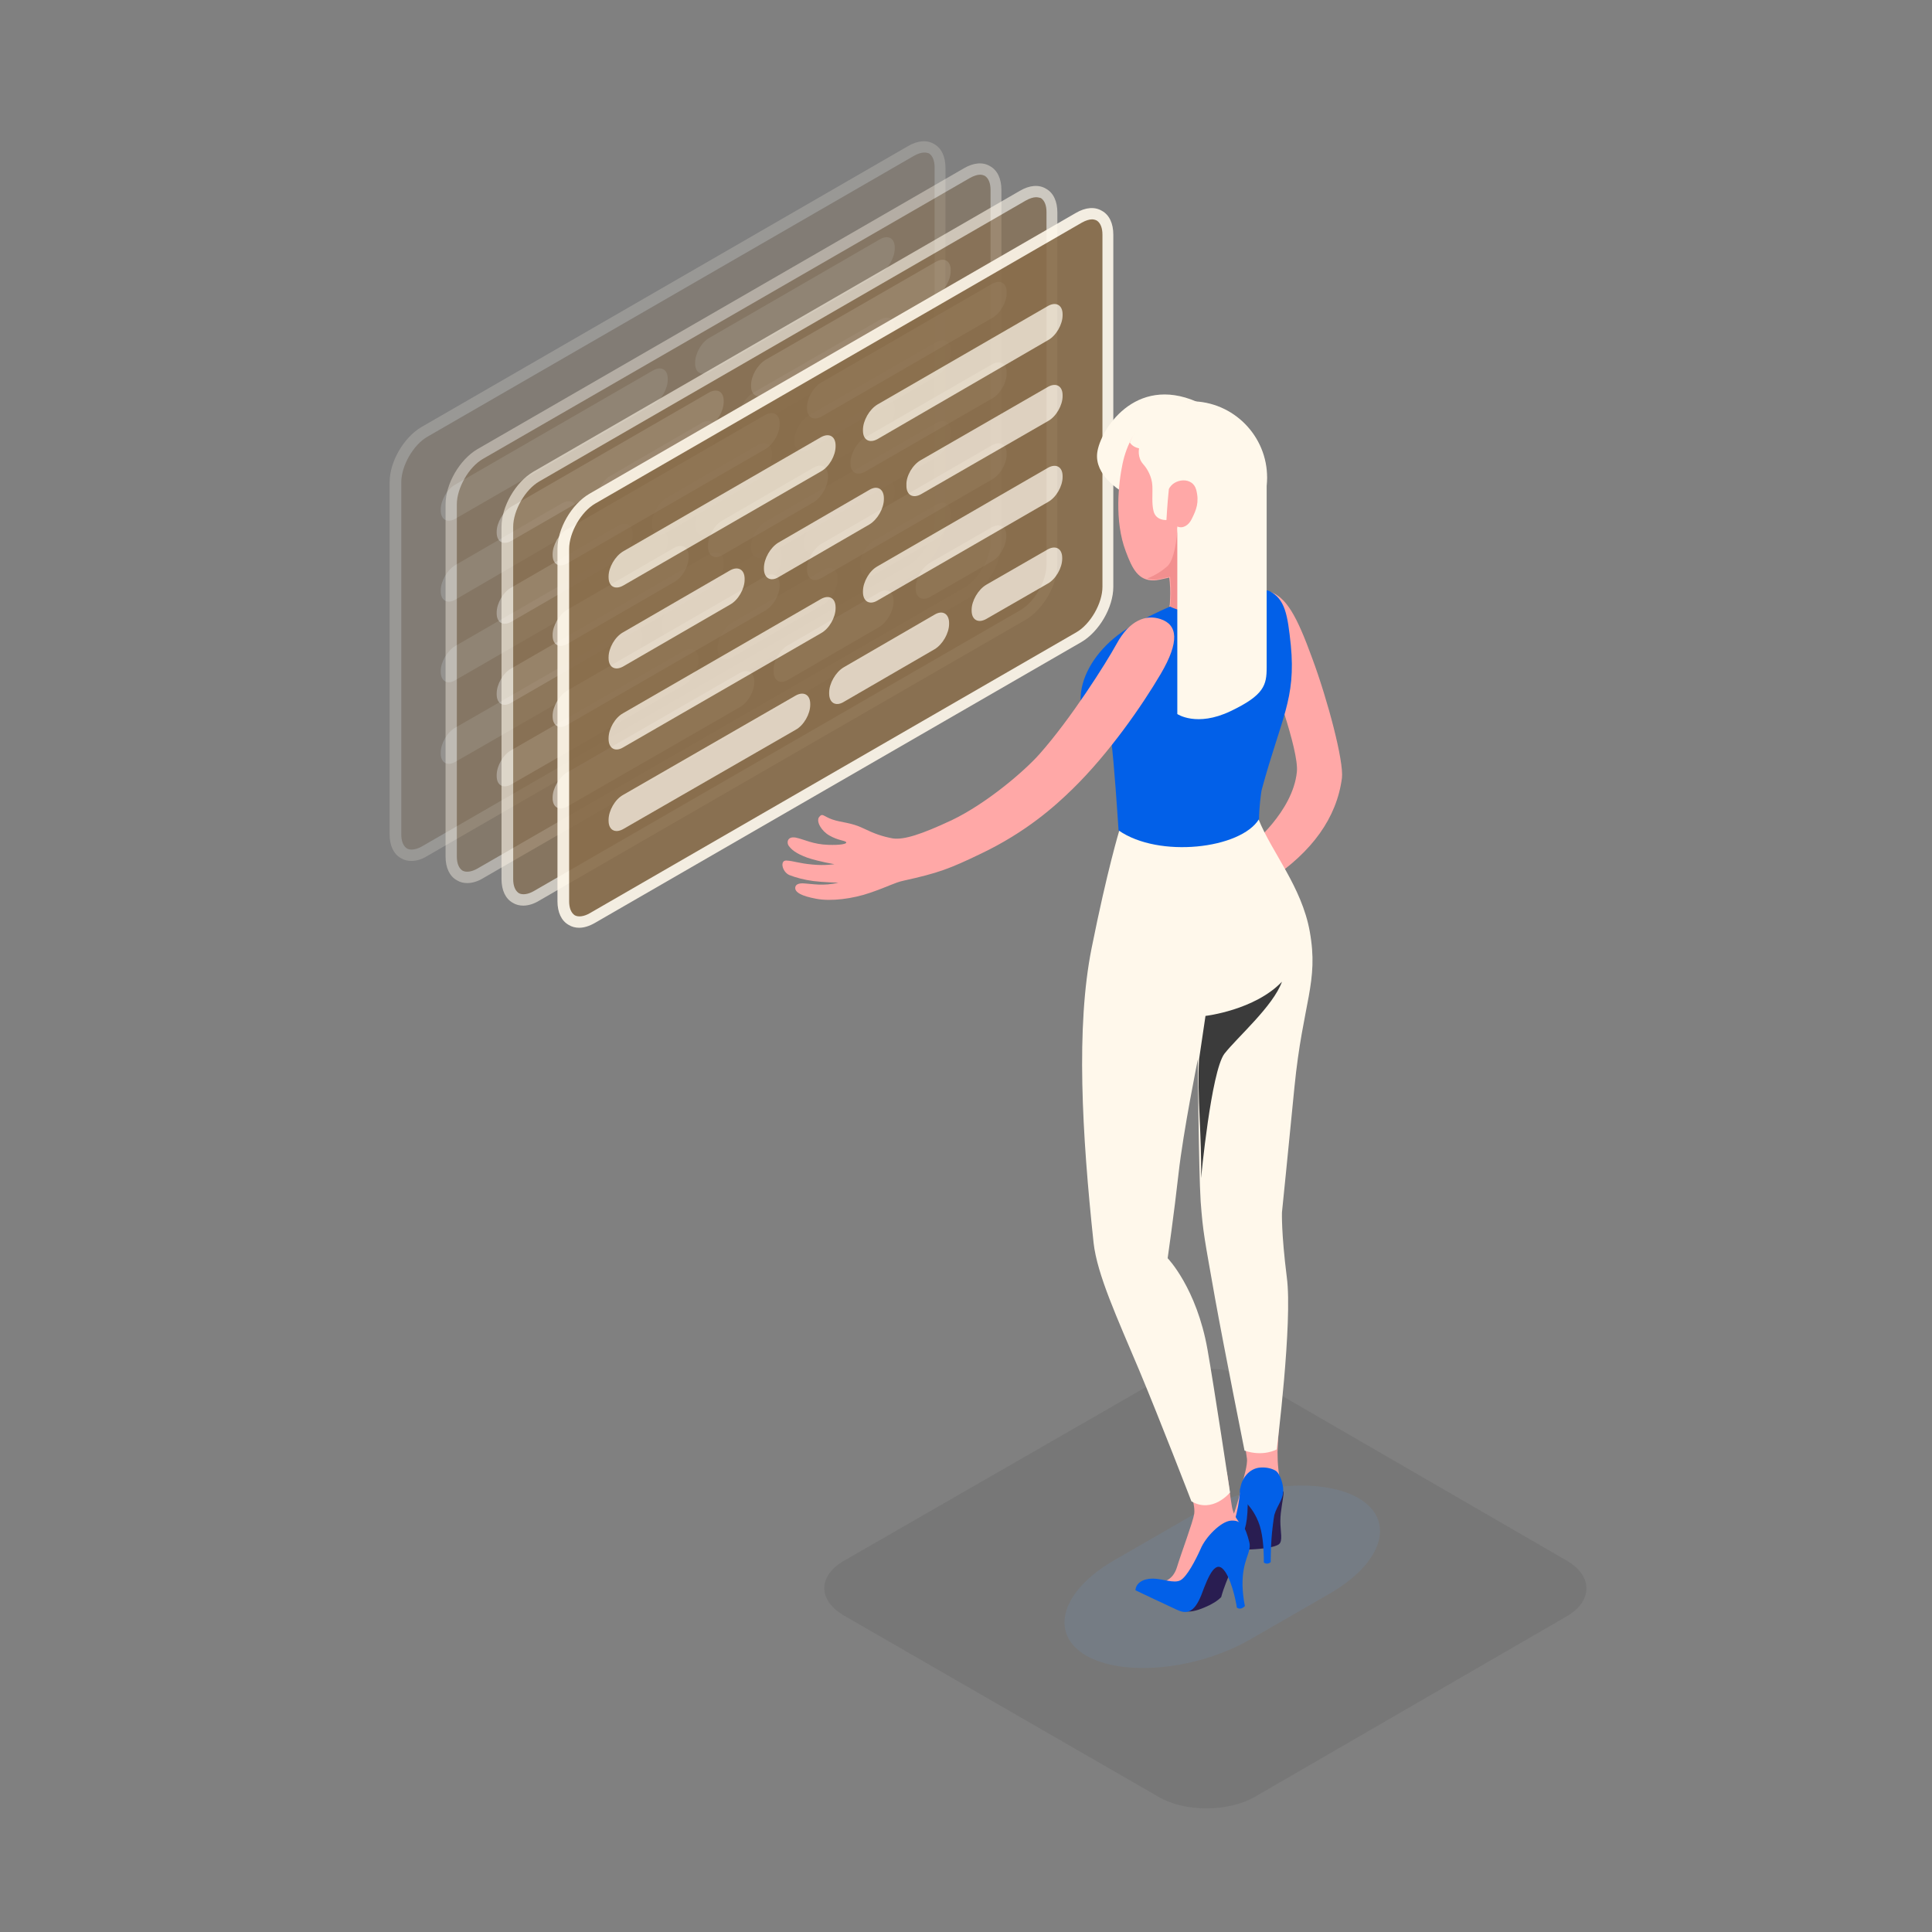 <?xml version="1.0" encoding="UTF-8"?> <!-- Generator: Adobe Illustrator 24.0.3, SVG Export Plug-In . SVG Version: 6.00 Build 0) --> <svg xmlns="http://www.w3.org/2000/svg" xmlns:xlink="http://www.w3.org/1999/xlink" id="Capa_1" x="0px" y="0px" viewBox="0 0 480 480" style="enable-background:new 0 0 480 480;" xml:space="preserve"><rect x="0" y="0" width="480" height="480" fill="#808080" stroke="none"/> <style type="text/css"> .st0{opacity:0.14;fill:#474747;} .st1{opacity:0.15;fill:#6B99D1;} .st2{opacity:0.2;} .st3{fill:#8A6E4B;} .st4{fill:#FFF8EB;} .st5{opacity:0.8;fill:#FFF8EB;} .st6{opacity:0.8;} .st7{opacity:0.4;} .st8{opacity:0.6;} .st9{opacity:0.9;} .st10{fill:#FFA8A7;} .st11{fill:#0260E8;} .st12{fill:#291D51;} .st13{fill:#3B3B3B;} .st14{fill:#F28F8F;} </style> <path id="XMLID_4219_" class="st0" d="M209.8,387.7l77.9-44.8c6.6-3.8,17.4-3.8,24.1,0l77.4,44.8c6.6,3.8,6.6,10.1,0,13.9 l-77.4,44.8c-6.6,3.8-17.4,3.9-24,0l-77.9-44.9C203.1,397.7,203.1,391.5,209.8,387.7z"></path> <path id="XMLID_4814_" class="st1" d="M276.9,387.6l19.6-11.3c13.3-7.7,31.6-9.5,41-4.1c9.3,5.4,6.2,16-7.1,23.7l-19.6,11.3 c-13.3,7.7-31.6,9.5-41,4.1C260.5,405.8,263.7,395.2,276.9,387.6z"></path> <g id="XMLID_1346_" class="st2"> <path id="XMLID_1413_" class="st3" d="M105.5,107.3l120.9-69.8c4-2.3,7.2-0.4,7.2,4.2v87.5c0,4.6-3.2,10.2-7.2,12.5l-120.9,69.8 c-4,2.3-7.2,0.4-7.2-4.2l0-87.5C98.2,115.2,101.5,109.6,105.5,107.3z"></path> <path class="st4" d="M102.2,213.9c-0.9,0-1.8-0.2-2.6-0.7c-1.8-1-2.8-3.1-2.8-5.9l0-87.5c0-5.1,3.5-11.1,7.9-13.7l120.9-69.8 c2.4-1.4,4.7-1.6,6.5-0.5c1.8,1,2.8,3.1,2.8,5.9v87.5c0,5.1-3.5,11.1-7.9,13.7l-120.9,69.8C104.8,213.5,103.5,213.9,102.2,213.9z M229.6,37.9c-0.7,0-1.6,0.3-2.5,0.8l-120.9,69.8c-3.5,2-6.5,7.2-6.5,11.3l0,87.5c0,1.7,0.5,2.9,1.4,3.5c0.9,0.5,2.3,0.3,3.7-0.5 l120.9-69.8c3.5-2,6.5-7.2,6.5-11.3V41.6c0-1.7-0.5-2.9-1.4-3.5C230.5,38,230.1,37.9,229.6,37.9z"></path> <path id="XMLID_1411_" class="st5" d="M113.1,120.4L162.3,92c2-1.1,3.6-0.2,3.6,2.1v0.2c0,2.3-1.6,5.1-3.6,6.2l-49.2,28.4 c-2,1.1-3.6,0.2-3.6-2.1v-0.2C109.5,124.3,111.1,121.5,113.1,120.4z"></path> <path id="XMLID_1408_" class="st5" d="M176.3,83.9l42.4-24.5c2-1.1,3.6-0.2,3.6,2.1v0.2c0,2.3-1.6,5.1-3.6,6.2l-42.4,24.5 c-2,1.1-3.6,0.2-3.6-2.1v-0.2C172.7,87.8,174.3,85,176.3,83.9z"></path> <g id="XMLID_1379_" class="st6"> <g> <g id="XMLID_77_"> <path class="st4" d="M113.1,160.5l49.2-28.4c2-1.1,3.6-0.2,3.6,2.1v0.2c0,2.3-1.6,5.1-3.6,6.2L113.1,169c-2,1.2-3.6,0.2-3.6-2.1 v-0.2C109.5,164.5,111.1,161.7,113.1,160.5z"></path> </g> <g id="XMLID_74_"> <path class="st4" d="M176.3,124l42.4-24.5c2-1.1,3.6-0.2,3.6,2.1v0.2c0,2.3-1.6,5.1-3.6,6.2l-42.4,24.5c-2,1.2-3.6,0.2-3.6-2.1 v-0.2C172.7,128,174.3,125.2,176.3,124z"></path> </g> </g> </g> <g id="XMLID_1360_" class="st6"> <g> <g id="XMLID_109_"> <path class="st4" d="M113.1,140.4l26.6-15.4c2-1.1,3.6-0.2,3.6,2.1v0.2c0,2.3-1.6,5.1-3.6,6.2L113.1,149c-2,1.1-3.6,0.2-3.6-2.1 v-0.2C109.5,144.4,111.1,141.6,113.1,140.4z"></path> </g> <g id="XMLID_108_"> <path class="st4" d="M151.7,118.2l22.6-13.1c2-1.2,3.6-0.2,3.6,2.1v0.2c0,2.3-1.6,5.1-3.6,6.3l-22.6,13.1 c-2,1.2-3.6,0.2-3.6-2.1v-0.2C148.1,122.1,149.7,119.3,151.7,118.2z"></path> </g> <g id="XMLID_107_"> <path class="st4" d="M187.1,97.6l31.6-18.2c2-1.1,3.6-0.2,3.6,2.1v0.2c0,2.3-1.6,5.1-3.6,6.2l-31.6,18.2c-2,1.1-3.6,0.2-3.6-2.1 v-0.2C183.5,101.6,185.1,98.8,187.1,97.6z"></path> </g> </g> </g> <g id="XMLID_1347_" class="st6"> <g> <g id="XMLID_103_"> <path class="st4" d="M113.1,180.8l42.9-24.7c2-1.1,3.6-0.2,3.6,2.1v0.2c0,2.3-1.6,5.1-3.6,6.2l-42.9,24.7 c-2,1.1-3.6,0.2-3.6-2.1V187C109.5,184.7,111.1,181.9,113.1,180.8z"></path> </g> <g id="XMLID_102_"> <path class="st4" d="M168,149.2l22.6-13.1c2-1.2,3.6-0.2,3.6,2.1v0.2c0,2.3-1.6,5.1-3.6,6.3L168,157.7c-2,1.2-3.6,0.2-3.6-2.1 v-0.2C164.4,153.1,166,150.3,168,149.2z"></path> </g> <g id="XMLID_101_"> <path class="st4" d="M203.4,128.6l15.3-8.8c2-1.1,3.6-0.2,3.6,2.1v0.2c0,2.3-1.6,5.1-3.6,6.2l-15.3,8.8c-2,1.1-3.6,0.2-3.6-2.1 v-0.2C199.8,132.6,201.4,129.8,203.4,128.6z"></path> </g> </g> </g> </g> <g id="XMLID_1301_" class="st7"> <path id="XMLID_1343_" class="st3" d="M119.3,112.8L240.3,43c4-2.3,7.2-0.4,7.2,4.2v87.5c0,4.6-3.2,10.2-7.2,12.5L119.3,217 c-4,2.3-7.2,0.4-7.2-4.2l0-87.5C112.1,120.7,115.4,115.1,119.3,112.8z"></path> <path class="st4" d="M116.1,219.4c-0.9,0-1.8-0.2-2.6-0.7c-1.8-1-2.8-3.1-2.8-5.9l0-87.5c0-5.1,3.5-11.1,7.9-13.7l120.9-69.8 c2.4-1.4,4.7-1.6,6.5-0.5c1.8,1,2.8,3.1,2.8,5.9v87.5c0,5.1-3.5,11.1-7.9,13.7L120,218.2C118.7,219,117.3,219.4,116.1,219.4z M243.5,43.4c-0.7,0-1.6,0.3-2.5,0.8L120,114c-3.5,2-6.5,7.2-6.5,11.3l0,87.5c0,1.7,0.5,2.9,1.4,3.5c0.9,0.5,2.3,0.3,3.7-0.5 L239.6,146c3.5-2,6.5-7.2,6.5-11.3V47.2c0-1.7-0.5-2.9-1.4-3.5C244.3,43.5,243.9,43.4,243.5,43.4z"></path> <path id="XMLID_1341_" class="st5" d="M127,125.9l49.2-28.4c2-1.1,3.6-0.2,3.6,2.1v0.2c0,2.3-1.6,5.1-3.6,6.2L127,134.4 c-2,1.1-3.6,0.2-3.6-2.1v-0.2C123.4,129.9,125,127.1,127,125.9z"></path> <path id="XMLID_1339_" class="st5" d="M190.2,89.4L232.6,65c2-1.1,3.6-0.2,3.6,2.1v0.2c0,2.3-1.6,5.1-3.6,6.2L190.2,98 c-2,1.1-3.6,0.2-3.6-2.1v-0.2C186.6,93.4,188.2,90.6,190.2,89.4z"></path> <g id="XMLID_1329_" class="st6"> <g> <g id="XMLID_72_"> <path class="st4" d="M127,166.1l49.2-28.4c2-1.1,3.6-0.2,3.6,2.1v0.2c0,2.3-1.6,5.1-3.6,6.2L127,174.6c-2,1.2-3.6,0.2-3.6-2.1 v-0.2C123.4,170,125,167.2,127,166.1z"></path> </g> <g id="XMLID_71_"> <path class="st4" d="M190.2,129.6l42.4-24.5c2-1.1,3.6-0.2,3.6,2.1v0.2c0,2.3-1.6,5.1-3.6,6.2l-42.4,24.5 c-2,1.2-3.6,0.2-3.6-2.1v-0.2C186.6,133.5,188.2,130.7,190.2,129.6z"></path> </g> </g> </g> <g id="XMLID_1316_" class="st6"> <g> <g id="XMLID_100_"> <path class="st4" d="M127,146l26.6-15.4c2-1.1,3.6-0.2,3.6,2.1v0.2c0,2.3-1.6,5.1-3.6,6.2L127,154.5c-2,1.1-3.6,0.2-3.6-2.1 v-0.2C123.4,149.9,125,147.1,127,146z"></path> </g> <g id="XMLID_99_"> <path class="st4" d="M165.6,123.7l22.6-13.1c2-1.2,3.6-0.2,3.6,2.1v0.2c0,2.3-1.6,5.1-3.6,6.3l-22.6,13.1 c-2,1.2-3.6,0.2-3.6-2.1V130C162,127.7,163.6,124.9,165.6,123.7z"></path> </g> <g id="XMLID_96_"> <path class="st4" d="M201,103.2L232.6,85c2-1.1,3.6-0.2,3.6,2.1v0.2c0,2.3-1.6,5.1-3.6,6.2L201,111.7c-2,1.1-3.6,0.2-3.6-2.1 v-0.2C197.4,107.1,199,104.3,201,103.2z"></path> </g> </g> </g> <g id="XMLID_1303_" class="st6"> <g> <g id="XMLID_98_"> <path class="st4" d="M127,186.4l42.9-24.7c2-1.1,3.6-0.2,3.6,2.1v0.2c0,2.3-1.6,5.1-3.6,6.2L127,194.9c-2,1.1-3.6,0.2-3.6-2.1 v-0.2C123.4,190.3,125,187.5,127,186.4z"></path> </g> <g id="XMLID_97_"> <path class="st4" d="M181.9,154.7l22.6-13.1c2-1.2,3.6-0.2,3.6,2.1v0.2c0,2.3-1.6,5.1-3.6,6.3l-22.6,13.1 c-2,1.2-3.6,0.2-3.6-2.1V161C178.3,158.7,179.9,155.9,181.9,154.7z"></path> </g> <g id="XMLID_95_"> <path class="st4" d="M217.3,134.2l15.3-8.8c2-1.1,3.6-0.2,3.6,2.1v0.2c0,2.3-1.6,5.1-3.6,6.2l-15.3,8.8c-2,1.1-3.6,0.2-3.6-2.1 v-0.2C213.6,138.1,215.3,135.3,217.3,134.2z"></path> </g> </g> </g> </g> <g id="XMLID_1166_" class="st8"> <path id="XMLID_1299_" class="st3" d="M133.2,118.4l120.9-69.8c4-2.3,7.2-0.4,7.2,4.2v87.5c0,4.6-3.2,10.2-7.2,12.5l-120.9,69.8 c-4,2.3-7.2,0.4-7.2-4.2l0-87.5C126,126.3,129.2,120.7,133.2,118.4z"></path> <path class="st4" d="M130,225c-0.9,0-1.8-0.2-2.6-0.7c-1.8-1-2.8-3.1-2.8-5.9l0-87.5c0-5.1,3.5-11.1,7.9-13.7l120.9-69.8 c2.4-1.4,4.7-1.6,6.5-0.5c1.8,1,2.8,3.1,2.8,5.9v87.5c0,5.1-3.5,11.1-7.9,13.7l-120.9,69.8C132.6,224.6,131.2,225,130,225z M257.4,49c-0.7,0-1.6,0.3-2.5,0.8l-120.9,69.8c-3.5,2-6.5,7.2-6.5,11.3l0,87.5c0,1.7,0.5,2.9,1.4,3.5c0.9,0.5,2.3,0.3,3.7-0.5 l120.9-69.8c3.5-2,6.5-7.2,6.5-11.3V52.7c0-1.7-0.5-2.9-1.4-3.5C258.2,49.1,257.8,49,257.4,49z"></path> <path id="XMLID_1297_" class="st5" d="M140.9,131.5l49.2-28.4c2-1.1,3.6-0.2,3.6,2.1v0.2c0,2.3-1.6,5.1-3.6,6.2L140.9,140 c-2,1.1-3.6,0.2-3.6-2.1v-0.2C137.3,135.4,138.9,132.6,140.9,131.5z"></path> <path id="XMLID_1294_" class="st5" d="M204.1,95l42.4-24.5c2-1.1,3.6-0.2,3.6,2.1v0.2c0,2.3-1.6,5.1-3.6,6.2l-42.4,24.5 c-2,1.1-3.6,0.2-3.6-2.1v-0.2C200.5,98.9,202.1,96.1,204.1,95z"></path> <g id="XMLID_1285_" class="st6"> <g> <g id="XMLID_73_"> <path class="st4" d="M140.9,171.6l49.2-28.4c2-1.1,3.6-0.2,3.6,2.1v0.2c0,2.3-1.6,5.1-3.6,6.2l-49.2,28.4 c-2,1.2-3.6,0.2-3.6-2.1v-0.2C137.3,175.6,138.9,172.8,140.9,171.6z"></path> </g> <g id="XMLID_70_"> <path class="st4" d="M204.1,135.1l42.4-24.5c2-1.1,3.6-0.2,3.6,2.1v0.2c0,2.3-1.6,5.1-3.6,6.2l-42.4,24.5 c-2,1.2-3.6,0.2-3.6-2.1v-0.2C200.5,139.1,202.1,136.3,204.1,135.1z"></path> </g> </g> </g> <g id="XMLID_1263_" class="st6"> <g> <g id="XMLID_90_"> <path class="st4" d="M140.9,151.5l26.6-15.4c2-1.1,3.6-0.2,3.6,2.1v0.2c0,2.3-1.6,5.1-3.6,6.2l-26.6,15.4 c-2,1.1-3.6,0.2-3.6-2.1v-0.2C137.3,155.5,138.9,152.7,140.9,151.5z"></path> </g> <g id="XMLID_89_"> <path class="st4" d="M179.5,129.3l22.6-13.1c2-1.2,3.6-0.2,3.6,2.1v0.2c0,2.3-1.6,5.1-3.6,6.3l-22.6,13.1 c-2,1.2-3.6,0.2-3.6-2.1v-0.2C175.9,133.2,177.5,130.4,179.5,129.3z"></path> </g> <g id="XMLID_88_"> <path class="st4" d="M214.9,108.7l31.6-18.2c2-1.1,3.6-0.2,3.6,2.1v0.2c0,2.3-1.6,5.1-3.6,6.2l-31.6,18.2 c-2,1.1-3.6,0.2-3.6-2.1V115C211.3,112.7,212.9,109.9,214.9,108.7z"></path> </g> </g> </g> <g id="XMLID_1188_" class="st6"> <g> <g id="XMLID_93_"> <path class="st4" d="M140.9,191.9l42.9-24.7c2-1.1,3.6-0.2,3.6,2.1v0.2c0,2.3-1.6,5.1-3.6,6.2l-42.9,24.7 c-2,1.1-3.6,0.2-3.6-2.1v-0.2C137.3,195.9,138.9,193.1,140.9,191.9z"></path> </g> <g id="XMLID_92_"> <path class="st4" d="M195.8,160.3l22.6-13.1c2-1.2,3.6-0.2,3.6,2.1v0.2c0,2.3-1.6,5.1-3.6,6.3l-22.6,13.1 c-2,1.2-3.6,0.2-3.6-2.1v-0.2C192.1,164.2,193.8,161.4,195.8,160.3z"></path> </g> <g id="XMLID_91_"> <path class="st4" d="M231.1,139.8l15.3-8.8c2-1.1,3.6-0.2,3.6,2.1v0.2c0,2.3-1.6,5.1-3.6,6.2l-15.3,8.8c-2,1.1-3.6,0.2-3.6-2.1 V146C227.5,143.7,229.1,140.9,231.1,139.8z"></path> </g> </g> </g> </g> <g id="XMLID_4658_" class="st9"> <path id="XMLID_4695_" class="st3" d="M147.1,123.9L268,54.1c4-2.3,7.2-0.4,7.2,4.2v87.5c0,4.6-3.2,10.2-7.2,12.5l-120.9,69.8 c-4,2.3-7.2,0.4-7.2-4.2l0-87.5C139.9,131.8,143.1,126.2,147.1,123.9z"></path> <path class="st4" d="M143.9,230.5c-0.9,0-1.8-0.2-2.6-0.7c-1.8-1-2.8-3.1-2.8-5.9l0-87.5c0-5.1,3.5-11.1,7.9-13.7l120.9-69.8 c2.4-1.4,4.7-1.6,6.5-0.5c1.8,1,2.8,3.1,2.8,5.9v87.5c0,5.1-3.5,11.1-7.9,13.7l-120.9,69.8C146.4,230.1,145.1,230.5,143.9,230.5z M271.3,54.5c-0.7,0-1.6,0.3-2.5,0.8l-120.9,69.8c-3.5,2-6.5,7.2-6.5,11.3l0,87.5c0,1.7,0.5,2.9,1.4,3.5c0.9,0.5,2.3,0.3,3.7-0.5 l120.9-69.8c3.5-2,6.5-7.2,6.5-11.3V58.3c0-1.7-0.5-2.9-1.4-3.5C272.1,54.6,271.7,54.5,271.3,54.5z"></path> <path id="XMLID_4691_" class="st5" d="M154.8,137l49.2-28.4c2-1.1,3.6-0.2,3.6,2.1v0.2c0,2.3-1.6,5.1-3.6,6.2l-49.2,28.4 c-2,1.1-3.6,0.2-3.6-2.1v-0.2C151.2,141,152.8,138.2,154.8,137z"></path> <path id="XMLID_4689_" class="st5" d="M218,100.5l42.4-24.5c2-1.1,3.6-0.2,3.6,2.1v0.2c0,2.3-1.6,5.1-3.6,6.2L218,109.1 c-2,1.1-3.6,0.2-3.6-2.1v-0.2C214.4,104.5,216,101.7,218,100.5z"></path> <g id="XMLID_4681_" class="st6"> <g> <g id="XMLID_76_"> <path class="st4" d="M154.8,177.2l49.2-28.4c2-1.1,3.6-0.2,3.6,2.1v0.2c0,2.3-1.6,5.1-3.6,6.2l-49.2,28.4 c-2,1.2-3.6,0.2-3.6-2.1v-0.2C151.2,181.1,152.8,178.3,154.8,177.2z"></path> </g> <g id="XMLID_75_"> <path class="st4" d="M218,140.7l42.4-24.5c2-1.1,3.6-0.2,3.6,2.1v0.2c0,2.3-1.6,5.1-3.6,6.2L218,149.2c-2,1.2-3.6,0.2-3.6-2.1 v-0.2C214.4,144.6,216,141.8,218,140.7z"></path> </g> </g> </g> <g id="XMLID_4670_" class="st6"> <g> <g id="XMLID_113_"> <path class="st4" d="M154.8,157.1l26.6-15.4c2-1.1,3.6-0.2,3.6,2.1v0.2c0,2.3-1.6,5.1-3.6,6.2l-26.6,15.4 c-2,1.1-3.6,0.2-3.6-2.1v-0.2C151.2,161,152.8,158.2,154.8,157.1z"></path> </g> <g id="XMLID_105_"> <path class="st4" d="M193.4,134.8l22.6-13.1c2-1.2,3.6-0.2,3.6,2.1v0.2c0,2.3-1.6,5.1-3.6,6.3l-22.6,13.1 c-2,1.2-3.6,0.2-3.6-2.1v-0.2C189.8,138.8,191.4,136,193.4,134.8z"></path> </g> <g id="XMLID_104_"> <path class="st4" d="M228.8,114.3l31.6-18.2c2-1.1,3.6-0.2,3.6,2.1v0.2c0,2.3-1.6,5.1-3.6,6.2l-31.6,18.2 c-2,1.1-3.6,0.2-3.6-2.1v-0.2C225.1,118.2,226.8,115.4,228.8,114.3z"></path> </g> </g> </g> <g id="XMLID_4659_" class="st6"> <g> <g id="XMLID_119_"> <path class="st4" d="M154.8,197.5l42.9-24.7c2-1.1,3.6-0.2,3.6,2.1v0.2c0,2.3-1.6,5.1-3.6,6.2L154.8,206c-2,1.1-3.6,0.2-3.6-2.1 v-0.2C151.2,201.4,152.8,198.6,154.8,197.5z"></path> </g> <g id="XMLID_118_"> <path class="st4" d="M209.6,165.8l22.6-13.1c2-1.2,3.6-0.2,3.6,2.1v0.2c0,2.3-1.6,5.1-3.6,6.3l-22.6,13.1 c-2,1.2-3.6,0.2-3.6-2.1v-0.2C206,169.8,207.6,167,209.6,165.8z"></path> </g> <g id="XMLID_116_"> <path class="st4" d="M245,145.3l15.3-8.8c2-1.1,3.6-0.2,3.6,2.1v0.2c0,2.3-1.6,5.1-3.6,6.2l-15.3,8.8c-2,1.1-3.6,0.2-3.6-2.1 v-0.2C241.4,149.3,243,146.5,245,145.3z"></path> </g> </g> </g> </g> <g id="XMLID_4629_"> <path id="XMLID_4656_" class="st10" d="M305,379.2c1.9-2.1,3.9-11.7,3.9-11.7s1.1-3.6,0.9-5.1c-0.2-1.5-1.7-11.7-1.7-11.7l9.9-1 c0,0-0.5,8.4-0.6,11c0,2.7,0.2,6.3,1.2,9c-0.5,1.4-6,11.3-5.9,11.3c0,0-5.9,1.5-5.9,1.5l-2.9-1.2L305,379.2z"></path> <path id="XMLID_4654_" class="st11" d="M303.5,384.7c-1.4-0.3-5.8-3.4-3.1-4.8c2.3-1.2,4.3-0.5,4.3-0.5s-0.6,1.1,0.3,1 c1.8-0.2,3.1-8,3.1-10.6l4.9,1.8l-2,10.8l-2.3,1.5l-3.8,0.8H303.5z"></path> <path id="XMLID_4652_" class="st12" d="M310,373.7c-0.1,6.1-1.1,7-1.8,8.3c-1,2-2.6,2.3-4.2,2.4c1.9,1,11.7,0.7,13.7-0.7 c1.1-0.8,0.4-3.1,0.4-5.8c0-2.7,0.8-5.7,0.8-7.2C318.7,369.3,310,373.7,310,373.7z"></path> <path id="XMLID_4650_" class="st11" d="M313.3,364.6c-3,0.1-5,2.9-5.2,5.6c-0.2,2.6,2.5,2.9,4.5,7.8c1.1,2.6,1.4,6.5,1.4,10.2 c0,0,0.8,0.7,1.7-0.1c0,0,0-2.9,0.2-5.8c0.1-1.6,0.5-4.9,0.7-5.9c0.8-2.7,2.4-3.9,2.2-6.6c-0.1-1.3-0.7-3.3-1.6-4.2 C316.5,365,314.9,364.5,313.3,364.6z"></path> <g id="XMLID_4644_"> <path id="XMLID_4648_" class="st12" d="M293.7,399.8c0,0,0.9,1.6,5.7-0.5c1.9-0.8,3.1-1.6,4-2.5c0.6-2.3,1.9-5.3,1.9-5.3 s-1-6.3-3.9-3.9C298.4,390.1,293.7,399.8,293.7,399.8z"></path> <path id="XMLID_4647_" class="st10" d="M304.8,365.7c0.6,3.5,0.8,6,1.2,8.2c0.2,1.4,0.7,2.7,1.5,3.8c1.9,2.7,2.1,4.6,2.1,4.6 s-5.7,0.8-8.6,4.7c-2.9,3.9-2.7,7.9-5.4,8.5c-2.7,0.7-7.2-2.4-7.2-2.4s2.9-0.1,4-3.7c1.1-3.6,4-11.3,4.3-13.3 c0.4-2.8-2.1-8.5-2.1-8.5L304.8,365.7z"></path> <path id="XMLID_4645_" class="st11" d="M305.8,377.8c-2.5,0.2-6.3,4.1-7.5,7c-1.3,2.9-3.4,6.9-5,7.8c-1.6,0.9-4.5-0.4-6.9-0.4 c-2.4,0-4.2,1.1-4.3,2.9c0,0,7.8,3.7,10.2,4.8c2.3,1.1,4.3,1.1,6.2-3.7c1.8-4.9,3.6-9.1,5.9-5.7c2,3,2.9,8.9,2.9,8.9 s0.9,0.8,2-0.4c0,0-0.5-2-0.6-5.1c-0.1-6.5,2.3-8.1,1.7-10.7C309.4,379.3,308.5,377.6,305.8,377.8z"></path> </g> <g id="XMLID_4630_"> <path id="XMLID_4642_" class="st4" d="M278.4,121.9c0,0-6.5-3.8-5.8-9.4c0.7-5.6,9.3-19.4,24.7-12.7 C311.6,102.9,278.4,121.9,278.4,121.9z"></path> <path id="XMLID_4641_" class="st10" d="M315.2,146.9c4.4,1.3,7,6.2,10.8,16.6c3.9,10.5,7.9,25.7,7.4,29.8 c-1.3,9.9-7.4,18.3-17.9,25.3l-4.7-8.6c0,0,10.4-8.3,11.4-18.2c0.6-5.5-6.6-24.4-6.6-24.9C315.5,166.3,315.2,146.9,315.2,146.9z"></path> <path id="XMLID_4640_" class="st4" d="M319.7,317.3c-1.4-11.1-1.2-16.1-1.2-16.1s1.7-16.7,3.1-31.1c2.1-21.2,6.1-26,3.8-38.7 c-2-11.1-9.4-19.6-12.7-27.8l-34.6,2.7c0,0-3,9.8-6.9,29.3c-3.9,19.5-2.4,46,0.5,73.2c0.9,7.9,5.8,18.5,11.4,31.8 c5.1,12.2,12.9,32.4,12.9,32.4c5.3,3.1,9.6-2.2,9.6-2.2s-4-26.5-5.6-35.5c-2.7-15.3-9.9-22.7-9.9-22.7s1.6-11.1,2.7-21 c1.2-10.7,4.8-28.4,4.8-28.4s0.2,27.4,0.7,35.3c0.6,7.9,0.9,8.9,3.6,24.2c2.3,12.7,7.3,37.7,7.3,37.7c4.7,1.6,8-0.3,8-0.3 S321.2,328.4,319.7,317.3z"></path> <path id="XMLID_4639_" class="st13" d="M318.5,243.9c-6.8,7.1-19,8.5-19,8.5l-1.6,10.8c-0.5,8.9,0.7,19.4,0.5,29.5 c0,0,2.5-26.5,5.8-30.9C307.5,257.6,316.3,250,318.5,243.9z"></path> <path id="XMLID_4638_" class="st10" d="M313.2,146.7c-7.4-0.4-8.1,0.8-8.7-1.8c-0.2-0.9-0.6-7.4-0.6-7.4c0.7-0.7,1.8-2.7,1.8-2.7 c4.8-3,8.3-8,8.9-14.1c1.1-10.4-6.5-19.7-16.8-20.8c-9.8-1-16.9,5.8-18.9,15.3c-1,4.7-2.1,14.2,0.8,21.8c1.6,4.3,3.1,7.3,7,7.2 c0.7,0,2.1-0.3,3.8-0.7c0.2,1.4,0.3,3.5,0.2,5.4c-0.1,1.9,0.2,2.8-3.5,5.1c-3.7,2.3,5.6,6.9,11.6,6.5c6-0.5,12.9-4.1,14.7-8 C315.8,148,316.6,146.9,313.2,146.7z"></path> <path id="XMLID_4637_" class="st14" d="M307.9,133.1l-6.3,0.3l-6.9-0.1l-2.1-2.5c0,0-0.4,8-2.6,9.9c-2.1,1.9-4.8,3-5,3 c0.6,0.2,1.2,0.3,1.9,0.3c0.7,0,2.1-0.3,3.8-0.7c0.2,1.4,0.3,3.5,0.2,5.4c-0.1,1.9,0.2,2.8-3.5,5.1c-3.7,2.3,5.6,6.9,11.6,6.5 c6-0.5,12.9-4.1,14.7-8c2.1-4.4,2.9-5.5-0.5-5.7c-7.4-0.4-8.1,0.8-8.7-1.8c-0.2-0.9-0.6-7.4-0.6-7.4c0.7-0.7,1.8-2.7,1.8-2.7 C306.5,134.2,307.2,133.7,307.9,133.1z"></path> <path id="XMLID_4635_" class="st4" d="M307.8,135.3c4.7-4.3,6.2-8.6,6.9-14.7c1.1-10.4-6.5-19.7-16.8-20.8 c-6.7-0.7-13.8,1.7-17.2,10.1c0,0,0.5,1.1,2.3,1.5c0,0-0.5,2.2,1,3.9c1.1,1.2,2.2,3.2,2.3,5.4c0.1,1.8-0.2,4.4,0.3,6.3 c0.6,2.4,3.2,2.2,3.2,2.2s0.2-3.9,0.6-7.7c1.2-2.6,5.9-3.2,6.8,0.2c0.8,3.1,0,5-1.1,7.2c-0.8,1.7-2.3,2.5-3.6,1.9 c0,4.6,1.7,6.8,5.8,7.9c4.1,1.2,4.5-0.4,6.6-1.5C306.2,136.7,307.8,135.3,307.8,135.3z"></path> <path id="XMLID_4634_" class="st11" d="M305.9,146.5c1.4,1.7,1.5,3.8-3.7,5.1c-6.9,1.7-11.5-0.9-11.5-0.9s-7.1,3-11.9,6.3 c-11.7,8.2-14.6,22.3-2.7,27.2c0.7,5.3,1.6,19,1.8,22.1c10,7,30.4,4.6,34.9-2.8c0-2.5,0.5-6.8,0.7-7.4c4.8-17.7,8.5-22.4,7.2-35.8 c-0.8-7.6-1.4-11.5-5.4-13.5C312.8,146.1,307.4,146.4,305.9,146.5z"></path> <path id="XMLID_4632_" class="st4" d="M292.5,130.9v46.5c0,0,4.8,3.3,13.2-0.7c8.4-4,9-6.5,9-10.9l0-47.4c0,0-9.6,11.4-16.5,13.7 C292.9,133.9,292.5,130.9,292.5,130.9z"></path> <path id="XMLID_4631_" class="st10" d="M206.8,203.6c2.3,0.8,4.6,0.7,7.7,2.2c2.7,1.3,4.6,2,7.3,2.5c2.8,0.4,7.1-1,14.6-4.5 c8.8-4.2,18.3-12.4,21.9-16.5c7.8-8.8,16.4-22.4,19.1-27.3c3.2-5.9,7.3-7.4,10.9-6.2c4.3,1.4,4.8,5.6,0.1,13.6 c-4.7,8-12.9,19.8-21.9,28.6c-4.4,4.3-11.5,10.7-22.8,16.1c-7.9,3.8-10.6,4.8-19.2,6.7c-2.3,0.5-3.9,1.5-8.3,3 c-4.3,1.5-9.7,2.2-13.4,1.5c-3.8-0.7-5-1.6-5.2-2.4c-0.2-1,0.6-1.6,2.4-1.4c1.8,0.1,4.6,0.7,8.3-0.2c0,0-3.9-0.1-6.2-0.4 c-2.3-0.3-4.5-0.9-6-1.5c-1.8-0.8-2.4-3.7-0.7-3.6c1.8,0.1,3.1,0.7,6.5,1c3.1,0.3,5.4-0.1,5.4-0.1s-3.7-0.6-6.7-1.6 c-3-1.1-4-2.1-4.6-2.9c-0.6-0.7-0.5-2.5,1.7-2.1c2,0.4,4.3,1.7,8.1,1.8c2.8,0.1,4.8-0.2,4.4-0.7c-0.4-0.4-2-0.4-4.1-1.6 c-2-1.1-3.4-3.5-2.6-4.6C204.4,201.9,204.5,202.8,206.8,203.6z"></path> </g> </g> </svg> 